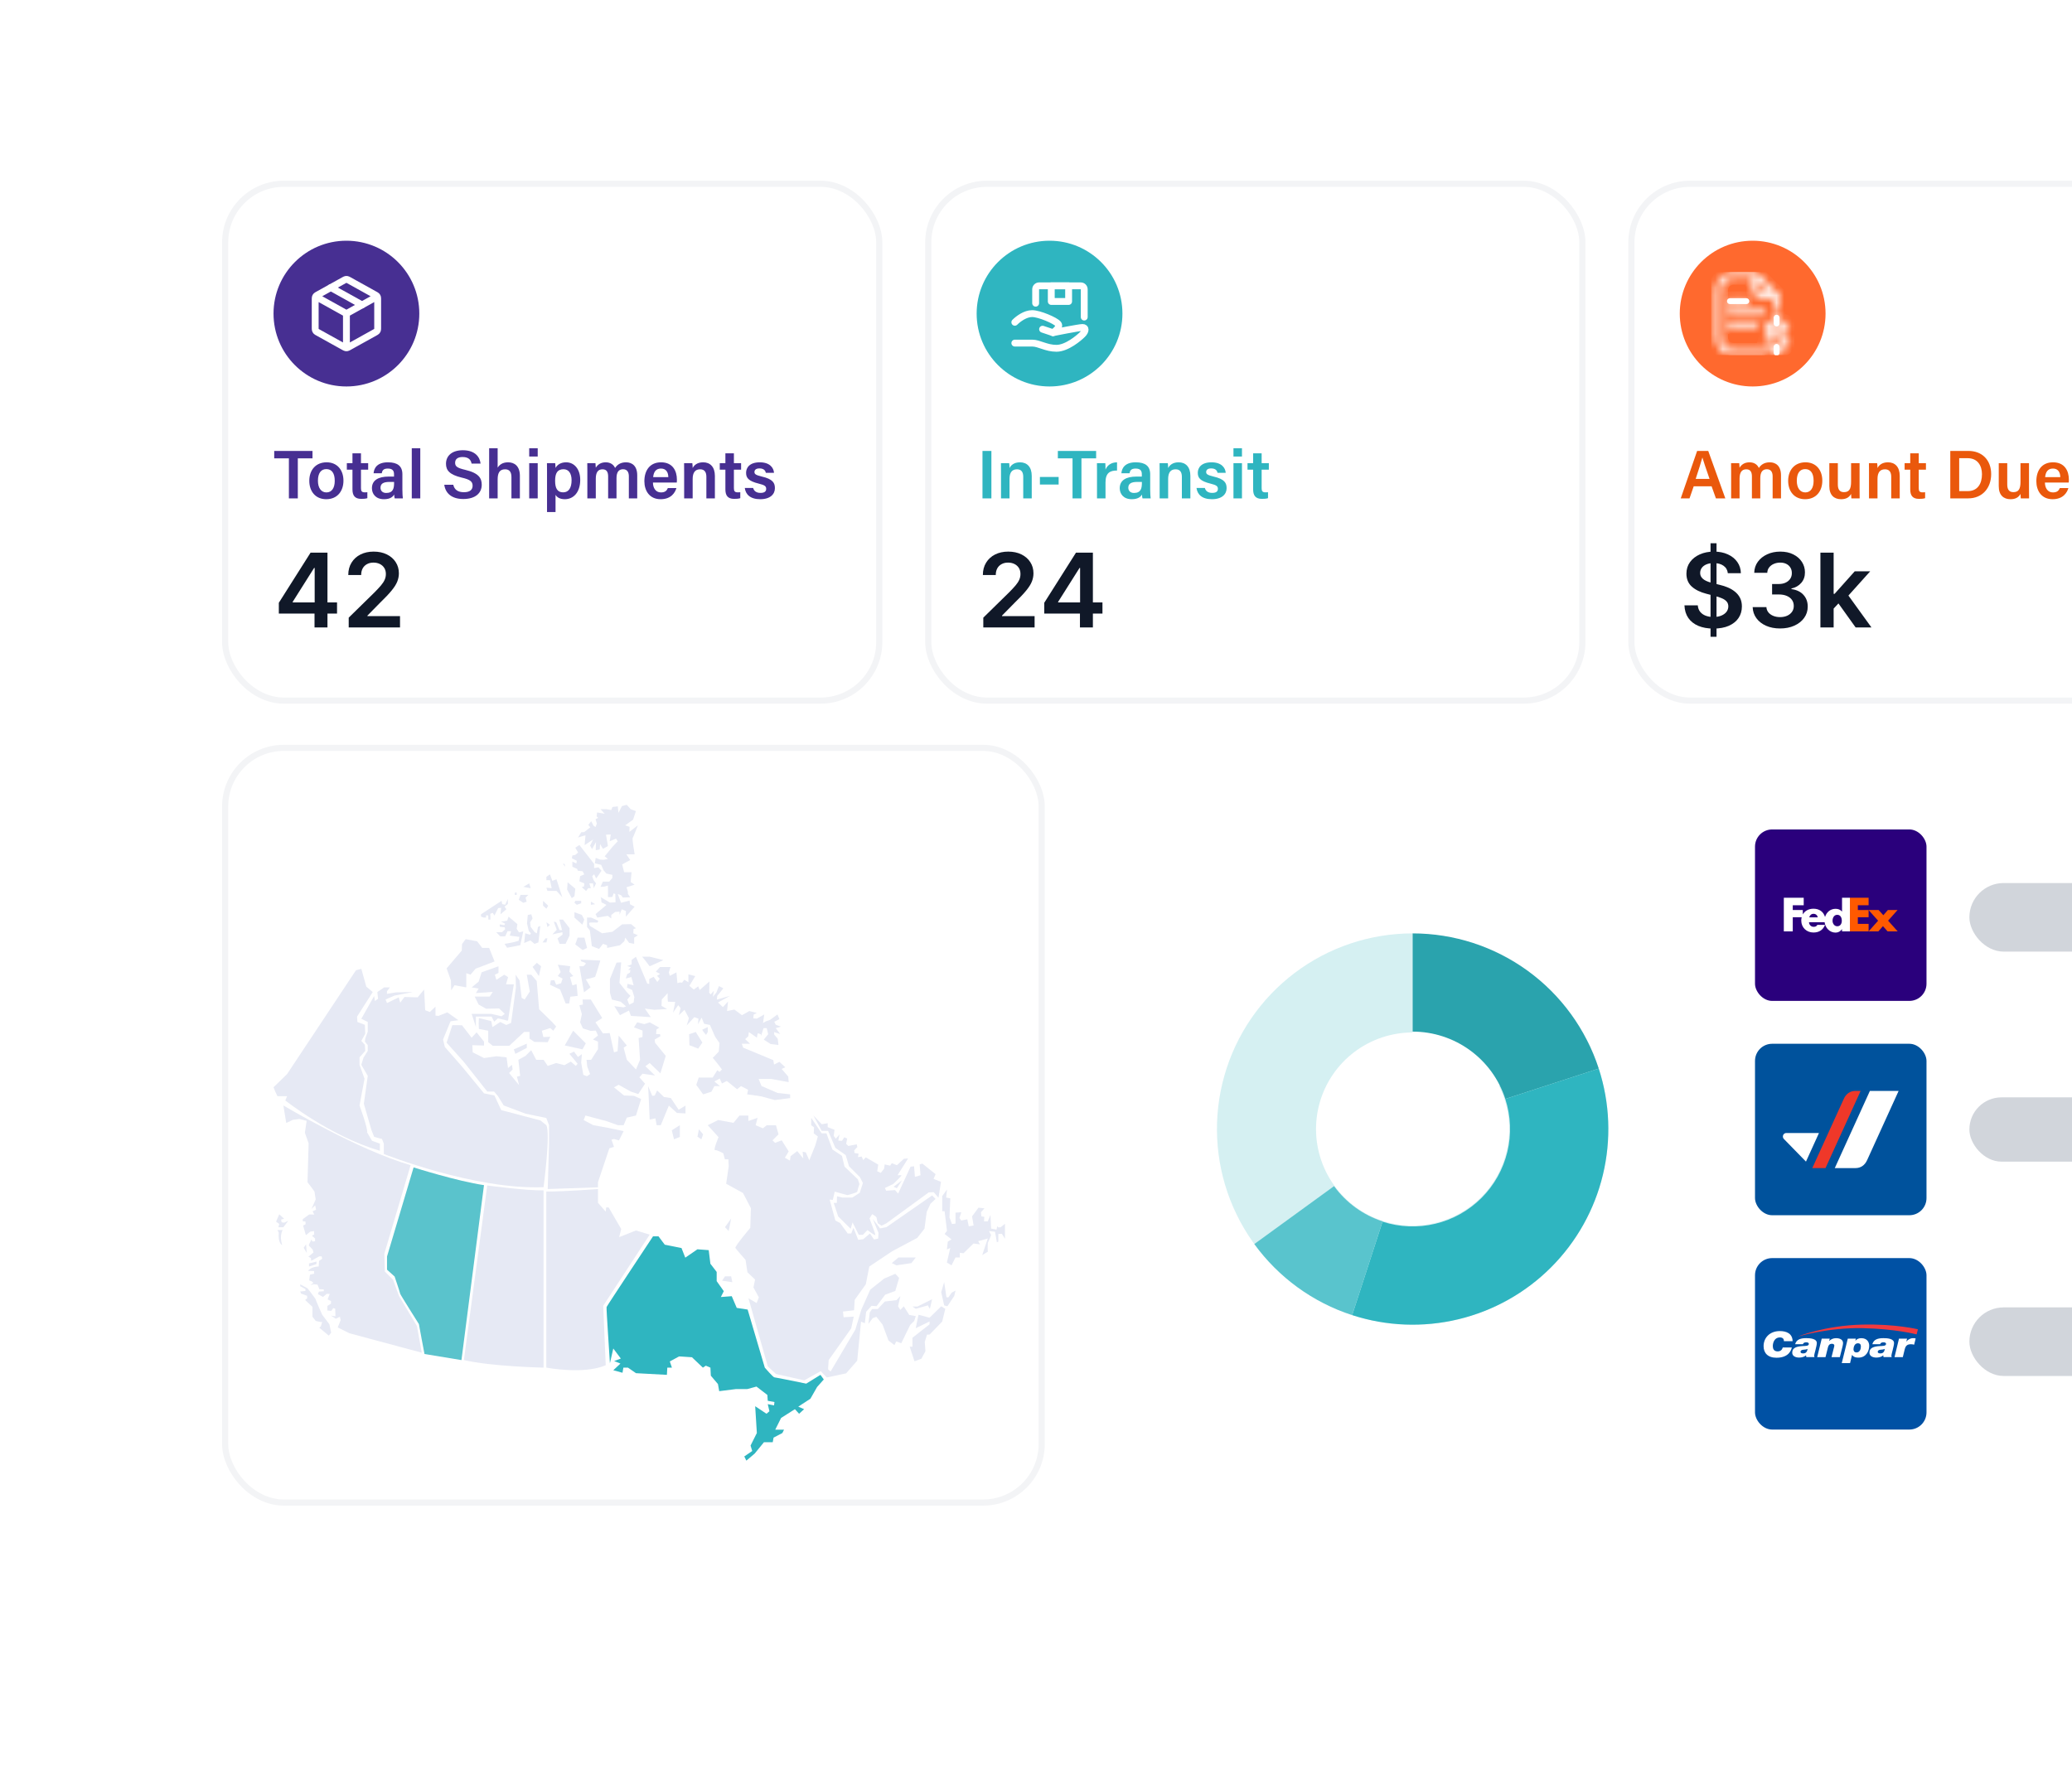 <svg width="270" height="230" viewBox="0 0 270 230" fill="none" xmlns="http://www.w3.org/2000/svg">
<g filter="url(#filter0_d_1_40373)">
<rect x="16.387" y="11" width="295.003" height="198" rx="7.988" fill="white"/>
</g>
<rect x="29.34" y="23.953" width="85.236" height="67.359" rx="7.64" fill="white"/>
<rect x="29.34" y="23.953" width="85.236" height="67.359" rx="7.64" stroke="#F3F4F6" stroke-width="0.8"/>
<circle cx="45.141" cy="40.872" r="9.498" fill="#472F92"/>
<g clip-path="url(#clip0_1_40373)">
<path d="M48.987 38.736L45.143 40.872M45.143 40.872L41.299 38.736M45.143 40.872L45.143 45.169M49.213 42.708L49.213 39.036C49.213 38.882 49.213 38.804 49.191 38.735C49.17 38.674 49.137 38.618 49.094 38.57C49.044 38.517 48.977 38.479 48.841 38.404L45.494 36.545C45.366 36.473 45.302 36.438 45.234 36.424C45.174 36.411 45.112 36.411 45.052 36.424C44.984 36.438 44.92 36.473 44.792 36.545L41.445 38.404C41.309 38.479 41.242 38.517 41.192 38.57C41.149 38.618 41.116 38.674 41.095 38.735C41.073 38.804 41.073 38.882 41.073 39.036L41.073 42.708C41.073 42.863 41.073 42.94 41.095 43.009C41.116 43.07 41.149 43.126 41.192 43.174C41.242 43.227 41.309 43.265 41.445 43.34L44.792 45.199C44.92 45.271 44.984 45.306 45.052 45.32C45.112 45.333 45.174 45.333 45.234 45.32C45.302 45.306 45.366 45.271 45.494 45.199L48.841 43.34C48.977 43.265 49.044 43.227 49.094 43.174C49.137 43.126 49.17 43.07 49.191 43.009C49.213 42.94 49.213 42.863 49.213 42.708Z" stroke="white" stroke-width="0.894" stroke-linecap="round" stroke-linejoin="round"/>
<path d="M47.178 39.741L43.108 37.48" stroke="white" stroke-width="0.894" stroke-linecap="round" stroke-linejoin="round"/>
</g>
<path d="M37.646 64.956L37.646 59.736L35.733 59.736L35.733 58.771L40.721 58.771L40.721 59.736L38.808 59.736L38.808 64.956L37.646 64.956ZM42.565 60.255C43.897 60.255 44.755 61.211 44.755 62.65C44.755 64.018 43.951 65.064 42.512 65.064C41.117 65.064 40.304 64.044 40.304 62.668C40.304 61.273 41.135 60.255 42.565 60.255ZM42.521 61.139C41.841 61.139 41.43 61.658 41.43 62.659C41.43 63.589 41.85 64.179 42.538 64.179C43.236 64.179 43.62 63.598 43.62 62.668C43.62 61.676 43.236 61.139 42.521 61.139ZM45.196 61.211L45.196 60.362L45.929 60.362L45.929 59.084L47.038 59.084L47.038 60.362L47.976 60.362L47.976 61.211L47.038 61.211L47.038 63.624C47.038 64.009 47.145 64.17 47.538 64.17C47.627 64.17 47.762 64.17 47.869 64.152L47.869 64.93C47.636 65.01 47.315 65.019 47.064 65.019C46.233 65.019 45.929 64.572 45.929 63.785L45.929 61.211L45.196 61.211ZM52.435 61.81L52.435 63.83C52.435 64.259 52.47 64.84 52.497 64.956L51.433 64.956C51.398 64.858 51.371 64.626 51.362 64.456C51.201 64.733 50.87 65.064 50.03 65.064C48.931 65.064 48.466 64.34 48.466 63.633C48.466 62.596 49.297 62.114 50.647 62.114L51.344 62.114L51.344 61.801C51.344 61.443 51.228 61.068 50.54 61.068C49.932 61.068 49.807 61.345 49.744 61.685L48.68 61.685C48.743 60.934 49.217 60.245 50.584 60.255C51.782 60.263 52.435 60.737 52.435 61.81ZM51.353 62.945L51.353 62.811L50.754 62.811C49.941 62.811 49.583 63.052 49.583 63.571C49.583 63.946 49.833 64.25 50.325 64.25C51.237 64.25 51.353 63.624 51.353 62.945ZM54.766 64.956L53.658 64.956L53.658 58.422L54.766 58.422L54.766 64.956ZM57.893 63.178L59.064 63.178C59.216 63.839 59.681 64.152 60.459 64.152C61.254 64.152 61.585 63.812 61.585 63.312C61.585 62.775 61.29 62.507 60.164 62.248C58.564 61.864 58.117 61.291 58.117 60.442C58.117 59.423 58.877 58.681 60.316 58.681C61.898 58.681 62.533 59.557 62.622 60.424L61.451 60.424C61.371 59.986 61.111 59.566 60.28 59.566C59.663 59.566 59.306 59.825 59.306 60.317C59.306 60.8 59.601 60.996 60.629 61.238C62.407 61.658 62.774 62.337 62.774 63.178C62.774 64.259 61.961 65.037 60.37 65.037C58.805 65.037 58.036 64.241 57.893 63.178ZM63.74 58.422L64.848 58.422L64.848 60.952C65.063 60.612 65.447 60.255 66.207 60.255C67.021 60.255 67.745 60.728 67.745 62.015L67.745 64.956L66.645 64.956L66.645 62.185C66.645 61.524 66.395 61.166 65.814 61.166C65.063 61.166 64.848 61.703 64.848 62.489L64.848 64.956L63.74 64.956L63.74 58.422ZM68.96 64.956L68.96 60.362L70.069 60.362L70.069 64.956L68.96 64.956ZM70.069 59.504L68.96 59.504L68.96 58.422L70.069 58.422L70.069 59.504ZM72.391 66.735L71.282 66.735L71.282 61.47C71.282 61.104 71.282 60.728 71.273 60.362L72.346 60.362C72.364 60.496 72.391 60.773 72.391 60.987C72.605 60.603 73.034 60.255 73.776 60.255C74.822 60.255 75.609 61.13 75.609 62.543C75.609 64.17 74.724 65.064 73.606 65.064C72.927 65.064 72.569 64.795 72.391 64.492L72.391 66.735ZM74.482 62.587C74.482 61.703 74.107 61.157 73.436 61.157C72.641 61.157 72.337 61.667 72.337 62.659C72.337 63.606 72.605 64.17 73.383 64.17C74.107 64.17 74.482 63.589 74.482 62.587ZM76.537 64.956L76.537 61.542C76.537 61.148 76.537 60.746 76.528 60.362L77.592 60.362C77.61 60.478 77.628 60.764 77.637 60.961C77.86 60.594 78.245 60.255 78.933 60.255C79.585 60.255 79.979 60.594 80.148 60.996C80.408 60.603 80.819 60.255 81.579 60.255C82.365 60.255 83.036 60.728 83.036 61.944L83.036 64.956L81.945 64.956L81.945 62.078C81.945 61.622 81.784 61.157 81.194 61.157C80.587 61.157 80.336 61.586 80.336 62.328L80.336 64.956L79.246 64.956L79.246 62.114C79.246 61.604 79.112 61.166 78.513 61.166C77.914 61.166 77.637 61.577 77.637 62.4L77.637 64.956L76.537 64.956ZM88.187 62.891L85.085 62.891C85.085 63.58 85.434 64.179 86.122 64.179C86.712 64.179 86.9 63.91 87.025 63.615L88.142 63.615C87.972 64.188 87.472 65.064 86.086 65.064C84.603 65.064 83.968 63.919 83.968 62.722C83.968 61.3 84.692 60.255 86.14 60.255C87.686 60.255 88.205 61.408 88.205 62.498C88.205 62.65 88.205 62.757 88.187 62.891ZM85.112 62.185L87.088 62.185C87.079 61.569 86.81 61.068 86.131 61.068C85.452 61.068 85.175 61.533 85.112 62.185ZM89.151 64.956L89.151 61.515C89.151 61.121 89.151 60.71 89.142 60.362L90.215 60.362C90.242 60.487 90.26 60.862 90.26 61.005C90.421 60.684 90.796 60.255 91.627 60.255C92.53 60.255 93.156 60.844 93.156 62.024L93.156 64.956L92.047 64.956L92.047 62.15C92.047 61.577 91.842 61.166 91.234 61.166C90.582 61.166 90.26 61.586 90.26 62.436L90.26 64.956L89.151 64.956ZM93.792 61.211L93.792 60.362L94.525 60.362L94.525 59.084L95.634 59.084L95.634 60.362L96.572 60.362L96.572 61.211L95.634 61.211L95.634 63.624C95.634 64.009 95.741 64.17 96.134 64.17C96.224 64.17 96.358 64.17 96.465 64.152L96.465 64.93C96.233 65.01 95.911 65.019 95.66 65.019C94.829 65.019 94.525 64.572 94.525 63.785L94.525 61.211L93.792 61.211ZM97.052 63.598L98.142 63.598C98.25 64.009 98.572 64.241 99.099 64.241C99.635 64.241 99.841 64.036 99.841 63.714C99.841 63.365 99.635 63.222 98.911 63.043C97.472 62.695 97.222 62.248 97.222 61.613C97.222 60.943 97.695 60.255 99.01 60.255C100.332 60.255 100.815 60.987 100.86 61.622L99.796 61.622C99.751 61.408 99.599 61.05 98.965 61.05C98.464 61.05 98.312 61.282 98.312 61.524C98.312 61.783 98.473 61.917 99.251 62.105C100.735 62.444 100.976 62.954 100.976 63.633C100.976 64.402 100.377 65.064 99.063 65.064C97.731 65.064 97.159 64.411 97.052 63.598Z" fill="#472F92"/>
<path d="M36.334 79.969L36.334 78.564L40.472 72.026L41.643 72.026L41.643 74.026L40.929 74.026L38.143 78.44L38.143 78.516L43.919 78.516L43.919 79.969L36.334 79.969ZM40.986 81.778L40.986 79.54L41.005 78.911L41.005 72.026L42.672 72.026L42.672 81.778L40.986 81.778ZM45.44 81.778L45.44 80.502L48.826 77.183C49.149 76.856 49.419 76.566 49.635 76.312C49.851 76.058 50.013 75.812 50.121 75.574C50.229 75.336 50.283 75.082 50.283 74.812C50.283 74.504 50.213 74.24 50.073 74.021C49.934 73.799 49.741 73.628 49.497 73.507C49.253 73.387 48.975 73.326 48.664 73.326C48.343 73.326 48.062 73.393 47.821 73.526C47.58 73.656 47.392 73.842 47.259 74.083C47.129 74.325 47.064 74.612 47.064 74.945L45.383 74.945C45.383 74.326 45.524 73.788 45.807 73.331C46.089 72.874 46.478 72.52 46.973 72.269C47.472 72.019 48.043 71.893 48.688 71.893C49.342 71.893 49.916 72.015 50.411 72.26C50.906 72.504 51.291 72.839 51.563 73.264C51.84 73.69 51.978 74.175 51.978 74.721C51.978 75.086 51.908 75.445 51.768 75.797C51.629 76.15 51.383 76.54 51.03 76.969C50.681 77.397 50.191 77.916 49.559 78.526L47.878 80.235L47.878 80.302L52.125 80.302L52.125 81.778L45.44 81.778Z" fill="#101828"/>
<rect x="120.962" y="23.953" width="85.236" height="67.359" rx="7.64" fill="white"/>
<rect x="120.962" y="23.953" width="85.236" height="67.359" rx="7.64" stroke="#F3F4F6" stroke-width="0.8"/>
<circle cx="136.764" cy="40.872" r="9.498" fill="#2FB5C0"/>
<path d="M135.859 42.907L137.216 43.36C137.216 43.36 140.608 42.681 141.06 42.681C141.513 42.681 141.513 43.134 141.06 43.586C140.608 44.038 139.025 45.395 137.668 45.395C136.312 45.395 135.407 44.717 134.503 44.717C133.598 44.717 132.241 44.717 132.241 44.717" stroke="white" stroke-width="0.894" stroke-linecap="round" stroke-linejoin="round"/>
<path d="M132.241 42.003C132.694 41.551 133.598 40.873 134.503 40.873C135.407 40.873 137.555 41.777 137.895 42.229C138.234 42.682 137.216 43.36 137.216 43.36" stroke="white" stroke-width="0.894" stroke-linecap="round" stroke-linejoin="round"/>
<path d="M134.955 39.516L134.955 37.707C134.955 37.457 135.157 37.254 135.407 37.254L140.834 37.254C141.084 37.254 141.286 37.457 141.286 37.707L141.286 41.325" stroke="white" stroke-width="0.894" stroke-linecap="round" stroke-linejoin="round"/>
<path d="M139.251 37.254L136.99 37.254L136.99 39.29L139.251 39.29L139.251 37.254Z" stroke="white" stroke-width="0.894" stroke-linecap="round" stroke-linejoin="round"/>
<path d="M128.026 58.771L129.188 58.771L129.188 64.956L128.026 64.956L128.026 58.771ZM130.441 64.956L130.441 61.515C130.441 61.121 130.441 60.71 130.432 60.362L131.505 60.362C131.531 60.487 131.549 60.862 131.549 61.005C131.71 60.684 132.086 60.255 132.917 60.255C133.82 60.255 134.445 60.844 134.445 62.024L134.445 64.956L133.337 64.956L133.337 62.15C133.337 61.577 133.131 61.166 132.524 61.166C131.871 61.166 131.549 61.586 131.549 62.436L131.549 64.956L130.441 64.956ZM135.51 62.167L137.95 62.167L137.95 63.151L135.51 63.151L135.51 62.167ZM139.761 64.956L139.761 59.736L137.848 59.736L137.848 58.771L142.836 58.771L142.836 59.736L140.923 59.736L140.923 64.956L139.761 64.956ZM142.95 64.956L142.95 61.604C142.95 61.086 142.95 60.701 142.941 60.362L144.031 60.362C144.049 60.469 144.058 60.898 144.058 61.211C144.273 60.657 144.782 60.263 145.56 60.255L145.56 61.327C144.63 61.318 144.058 61.649 144.058 62.874L144.058 64.956L142.95 64.956ZM149.88 61.81L149.88 63.83C149.88 64.259 149.916 64.84 149.942 64.956L148.879 64.956C148.843 64.858 148.816 64.626 148.807 64.456C148.646 64.733 148.316 65.064 147.475 65.064C146.376 65.064 145.911 64.34 145.911 63.633C145.911 62.596 146.742 62.114 148.092 62.114L148.789 62.114L148.789 61.801C148.789 61.443 148.673 61.068 147.985 61.068C147.377 61.068 147.252 61.345 147.189 61.685L146.126 61.685C146.188 60.934 146.662 60.245 148.03 60.255C149.227 60.263 149.88 60.737 149.88 61.81ZM148.798 62.945L148.798 62.811L148.199 62.811C147.386 62.811 147.028 63.052 147.028 63.571C147.028 63.946 147.279 64.25 147.77 64.25C148.682 64.25 148.798 63.624 148.798 62.945ZM151.112 64.956L151.112 61.515C151.112 61.121 151.112 60.71 151.103 60.362L152.176 60.362C152.202 60.487 152.22 60.862 152.22 61.005C152.381 60.684 152.757 60.255 153.588 60.255C154.491 60.255 155.116 60.844 155.116 62.024L155.116 64.956L154.008 64.956L154.008 62.15C154.008 61.577 153.802 61.166 153.195 61.166C152.542 61.166 152.22 61.586 152.22 62.436L152.22 64.956L151.112 64.956ZM155.914 63.598L157.004 63.598C157.111 64.009 157.433 64.241 157.961 64.241C158.497 64.241 158.702 64.036 158.702 63.714C158.702 63.365 158.497 63.222 157.773 63.043C156.334 62.695 156.083 62.248 156.083 61.613C156.083 60.943 156.557 60.255 157.871 60.255C159.194 60.255 159.677 60.987 159.722 61.622L158.658 61.622C158.613 61.408 158.461 61.05 157.826 61.05C157.326 61.05 157.174 61.282 157.174 61.524C157.174 61.783 157.335 61.917 158.113 62.105C159.596 62.444 159.838 62.954 159.838 63.633C159.838 64.402 159.239 65.064 157.925 65.064C156.593 65.064 156.021 64.411 155.914 63.598ZM160.731 64.956L160.731 60.362L161.84 60.362L161.84 64.956L160.731 64.956ZM161.84 59.504L160.731 59.504L160.731 58.422L161.84 58.422L161.84 59.504ZM162.562 61.211L162.562 60.362L163.295 60.362L163.295 59.084L164.403 59.084L164.403 60.362L165.342 60.362L165.342 61.211L164.403 61.211L164.403 63.624C164.403 64.009 164.51 64.17 164.904 64.17C164.993 64.17 165.127 64.17 165.234 64.152L165.234 64.93C165.002 65.01 164.68 65.019 164.43 65.019C163.599 65.019 163.295 64.572 163.295 63.785L163.295 61.211L162.562 61.211Z" fill="#2FB5C0"/>
<path d="M128.133 81.778L128.133 80.502L131.518 77.183C131.842 76.856 132.112 76.566 132.328 76.312C132.544 76.058 132.706 75.812 132.813 75.574C132.921 75.336 132.975 75.082 132.975 74.812C132.975 74.504 132.906 74.24 132.766 74.021C132.626 73.799 132.434 73.628 132.19 73.507C131.945 73.387 131.668 73.326 131.356 73.326C131.036 73.326 130.755 73.393 130.514 73.526C130.272 73.656 130.085 73.842 129.952 74.083C129.822 74.325 129.757 74.612 129.757 74.945L128.076 74.945C128.076 74.326 128.217 73.788 128.5 73.331C128.782 72.874 129.171 72.52 129.666 72.269C130.165 72.019 130.736 71.893 131.38 71.893C132.034 71.893 132.609 72.015 133.104 72.26C133.599 72.504 133.983 72.839 134.256 73.264C134.532 73.69 134.67 74.175 134.67 74.721C134.67 75.086 134.601 75.445 134.461 75.797C134.321 76.15 134.075 76.54 133.723 76.969C133.374 77.397 132.883 77.916 132.252 78.526L130.571 80.235L130.571 80.302L134.818 80.302L134.818 81.778L128.133 81.778ZM136.075 79.969L136.075 78.564L140.213 72.026L141.384 72.026L141.384 74.026L140.67 74.026L137.884 78.44L137.884 78.516L143.66 78.516L143.66 79.969L136.075 79.969ZM140.727 81.778L140.727 79.54L140.746 78.911L140.746 72.026L142.413 72.026L142.413 81.778L140.727 81.778Z" fill="#101828"/>
<rect x="212.585" y="23.953" width="85.236" height="67.359" rx="7.64" fill="white"/>
<rect x="212.585" y="23.953" width="85.236" height="67.359" rx="7.64" stroke="#F3F4F6" stroke-width="0.8"/>
<circle cx="228.387" cy="40.872" r="9.498" fill="#FF692E"/>
<g clip-path="url(#clip1_1_40373)">
<mask id="path-19-inside-1_1_40373" fill="white">
<path fill-rule="evenodd" clip-rule="evenodd" d="M231.127 45.209L231.127 45.97C231.127 46.179 231.298 46.35 231.508 46.35C231.717 46.35 231.888 46.179 231.888 45.97L231.888 45.209C231.888 44.999 231.717 44.828 231.508 44.828C231.298 44.828 231.127 44.999 231.127 45.209ZM231.127 41.405L231.127 42.166C231.127 42.376 231.298 42.546 231.508 42.546C231.717 42.546 231.888 42.376 231.888 42.166L231.888 41.405C231.888 41.195 231.717 41.024 231.508 41.024C231.298 41.024 231.127 41.195 231.127 41.405ZM225.421 39.63L227.569 39.63C227.779 39.63 227.95 39.459 227.95 39.249C227.95 39.039 227.779 38.869 227.569 38.869L225.421 38.869C225.211 38.869 225.041 39.039 225.041 39.249C225.041 39.459 225.211 39.63 225.421 39.63Z"/>
</mask>
<path fill-rule="evenodd" clip-rule="evenodd" d="M231.127 45.209L231.127 45.97C231.127 46.179 231.298 46.35 231.508 46.35C231.717 46.35 231.888 46.179 231.888 45.97L231.888 45.209C231.888 44.999 231.717 44.828 231.508 44.828C231.298 44.828 231.127 44.999 231.127 45.209ZM231.127 41.405L231.127 42.166C231.127 42.376 231.298 42.546 231.508 42.546C231.717 42.546 231.888 42.376 231.888 42.166L231.888 41.405C231.888 41.195 231.717 41.024 231.508 41.024C231.298 41.024 231.127 41.195 231.127 41.405ZM225.421 39.63L227.569 39.63C227.779 39.63 227.95 39.459 227.95 39.249C227.95 39.039 227.779 38.869 227.569 38.869L225.421 38.869C225.211 38.869 225.041 39.039 225.041 39.249C225.041 39.459 225.211 39.63 225.421 39.63Z" fill="white"/>
<path d="M230.233 45.209L230.233 45.97L232.021 45.97L232.021 45.209L230.233 45.209ZM230.233 45.97C230.233 46.673 230.804 47.244 231.508 47.244L231.508 45.456C231.791 45.456 232.021 45.686 232.021 45.97L230.233 45.97ZM231.508 47.244C232.211 47.244 232.782 46.673 232.782 45.97L230.994 45.97C230.994 45.686 231.224 45.456 231.508 45.456L231.508 47.244ZM232.782 45.97L232.782 45.209L230.994 45.209L230.994 45.97L232.782 45.97ZM232.782 45.209C232.782 44.505 232.211 43.934 231.508 43.934L231.508 45.722C231.224 45.722 230.994 45.492 230.994 45.209L232.782 45.209ZM231.508 43.934C230.804 43.934 230.233 44.505 230.233 45.209L232.021 45.209C232.021 45.493 231.791 45.722 231.508 45.722L231.508 43.934ZM230.233 41.405L230.233 42.166L232.021 42.166L232.021 41.405L230.233 41.405ZM230.233 42.166C230.233 42.869 230.804 43.44 231.508 43.44L231.508 41.652C231.791 41.652 232.021 41.882 232.021 42.166L230.233 42.166ZM231.508 43.44C232.211 43.44 232.782 42.869 232.782 42.166L230.994 42.166C230.994 41.882 231.224 41.652 231.508 41.652L231.508 43.44ZM232.782 42.166L232.782 41.405L230.994 41.405L230.994 42.166L232.782 42.166ZM232.782 41.405C232.782 40.701 232.211 40.13 231.508 40.13L231.508 41.918C231.224 41.918 230.994 41.688 230.994 41.405L232.782 41.405ZM231.508 40.13C230.804 40.13 230.233 40.701 230.233 41.405L232.021 41.405C232.021 41.688 231.791 41.918 231.508 41.918L231.508 40.13ZM225.421 40.523L227.569 40.523L227.569 38.736L225.421 38.736L225.421 40.523ZM227.569 40.523C228.273 40.523 228.844 39.953 228.844 39.249L227.056 39.249C227.056 38.965 227.286 38.736 227.569 38.736L227.569 40.523ZM228.844 39.249C228.844 38.545 228.273 37.975 227.569 37.975L227.569 39.763C227.285 39.763 227.056 39.533 227.056 39.249L228.844 39.249ZM227.569 37.975L225.421 37.975L225.421 39.763L227.569 39.763L227.569 37.975ZM225.421 37.975C224.717 37.975 224.147 38.545 224.147 39.249L225.935 39.249C225.935 39.533 225.705 39.763 225.421 39.763L225.421 37.975ZM224.147 39.249C224.147 39.953 224.717 40.523 225.421 40.523L225.421 38.736C225.705 38.736 225.935 38.965 225.935 39.249L224.147 39.249Z" fill="white" mask="url(#path-19-inside-1_1_40373)"/>
<mask id="path-21-inside-2_1_40373" fill="white">
<path fill-rule="evenodd" clip-rule="evenodd" d="M228.715 35.445L225.928 35.445C225.289 35.445 224.677 35.699 224.225 36.151C223.773 36.602 223.519 37.215 223.519 37.854L223.519 43.941C223.519 44.58 223.773 45.192 224.225 45.644C224.676 46.096 225.289 46.35 225.928 46.35L229.732 46.35C229.942 46.35 230.113 46.179 230.113 45.969C230.113 45.76 229.942 45.589 229.732 45.589L225.928 45.589C225.491 45.589 225.072 45.415 224.763 45.106C224.453 44.797 224.28 44.378 224.28 43.941L224.28 37.854C224.28 37.417 224.453 36.998 224.763 36.689C225.072 36.38 225.491 36.206 225.928 36.206L228.338 36.206L228.338 37.601C228.338 38.371 228.962 38.995 229.732 38.995L231.127 38.995L231.127 40.263C231.127 40.473 231.298 40.644 231.507 40.644C231.717 40.644 231.888 40.473 231.888 40.263L231.888 38.617C231.888 38.612 231.888 38.606 231.888 38.601L231.888 38.599L231.887 38.598C231.884 38.51 231.85 38.43 231.796 38.367C231.795 38.365 231.793 38.363 231.791 38.362C231.791 38.361 231.79 38.36 231.789 38.359L231.788 38.358L231.786 38.356C231.786 38.355 231.785 38.355 231.784 38.354L231.783 38.352L231.782 38.351C231.781 38.35 231.78 38.349 231.779 38.349L231.778 38.347L231.776 38.346L228.987 35.556L228.985 35.555L228.985 35.554L228.984 35.553C228.983 35.553 228.982 35.552 228.982 35.551L228.98 35.55L228.979 35.549C228.978 35.548 228.977 35.547 228.977 35.547L228.975 35.545L228.974 35.544C228.973 35.543 228.972 35.542 228.971 35.542C228.97 35.54 228.968 35.538 228.966 35.537C228.903 35.483 228.823 35.449 228.734 35.445L228.734 35.445L228.732 35.445C228.727 35.445 228.721 35.445 228.715 35.445L228.715 35.445ZM230.15 43.687C230.164 43.703 230.178 43.718 230.193 43.733C230.407 43.947 230.698 44.067 231 44.067L232.015 44.067C232.116 44.067 232.212 44.108 232.284 44.179C232.355 44.25 232.395 44.347 232.395 44.448C232.395 44.549 232.355 44.645 232.284 44.717C232.212 44.788 232.116 44.828 232.015 44.828L230.747 44.828C230.677 44.828 230.62 44.772 230.62 44.702L230.619 44.678C230.614 44.555 230.561 44.474 230.497 44.421C230.429 44.359 230.339 44.321 230.24 44.321C230.24 44.321 229.859 44.343 229.859 44.702C229.859 45.192 230.257 45.589 230.747 45.589L232.015 45.589C232.317 45.589 232.608 45.469 232.822 45.255C233.036 45.041 233.156 44.751 233.156 44.448C233.156 44.166 233.052 43.896 232.865 43.687C232.851 43.671 232.837 43.656 232.822 43.641C232.608 43.427 232.317 43.307 232.015 43.307L231 43.307C230.899 43.307 230.803 43.267 230.731 43.195C230.66 43.124 230.62 43.027 230.62 42.926C230.62 42.825 230.66 42.729 230.731 42.657C230.803 42.586 230.899 42.546 231 42.546L232.268 42.546C232.338 42.546 232.395 42.603 232.395 42.673L232.396 42.696C232.402 42.819 232.454 42.9 232.518 42.953C232.586 43.015 232.676 43.053 232.776 43.053C232.776 43.053 233.156 43.031 233.156 42.673C233.156 42.182 232.759 41.785 232.268 41.785L231 41.785C230.698 41.785 230.407 41.905 230.193 42.119C229.979 42.333 229.859 42.623 229.859 42.926C229.859 43.208 229.963 43.478 230.15 43.687ZM225.421 42.673L228.72 42.673C228.929 42.671 229.098 42.501 229.098 42.292C229.098 42.082 228.928 41.912 228.718 41.912L225.421 41.912C225.211 41.912 225.041 42.082 225.041 42.292C225.041 42.502 225.211 42.673 225.421 42.673L225.421 42.673ZM225.421 41.151L229.735 41.151C229.944 41.15 230.113 40.98 230.113 40.77C230.113 40.561 229.942 40.39 229.732 40.39L225.421 40.39C225.211 40.39 225.041 40.561 225.041 40.77C225.041 40.98 225.211 41.151 225.421 41.151ZM229.098 36.744L229.098 37.602C229.099 37.951 229.383 38.234 229.732 38.234L230.589 38.234L229.098 36.744Z"/>
</mask>
<path fill-rule="evenodd" clip-rule="evenodd" d="M228.715 35.445L225.928 35.445C225.289 35.445 224.677 35.699 224.225 36.151C223.773 36.602 223.519 37.215 223.519 37.854L223.519 43.941C223.519 44.58 223.773 45.192 224.225 45.644C224.676 46.096 225.289 46.35 225.928 46.35L229.732 46.35C229.942 46.35 230.113 46.179 230.113 45.969C230.113 45.76 229.942 45.589 229.732 45.589L225.928 45.589C225.491 45.589 225.072 45.415 224.763 45.106C224.453 44.797 224.28 44.378 224.28 43.941L224.28 37.854C224.28 37.417 224.453 36.998 224.763 36.689C225.072 36.38 225.491 36.206 225.928 36.206L228.338 36.206L228.338 37.601C228.338 38.371 228.962 38.995 229.732 38.995L231.127 38.995L231.127 40.263C231.127 40.473 231.298 40.644 231.507 40.644C231.717 40.644 231.888 40.473 231.888 40.263L231.888 38.617C231.888 38.612 231.888 38.606 231.888 38.601L231.888 38.599L231.887 38.598C231.884 38.51 231.85 38.43 231.796 38.367C231.795 38.365 231.793 38.363 231.791 38.362C231.791 38.361 231.79 38.36 231.789 38.359L231.788 38.358L231.786 38.356C231.786 38.355 231.785 38.355 231.784 38.354L231.783 38.352L231.782 38.351C231.781 38.35 231.78 38.349 231.779 38.349L231.778 38.347L231.776 38.346L228.987 35.556L228.985 35.555L228.985 35.554L228.984 35.553C228.983 35.553 228.982 35.552 228.982 35.551L228.98 35.55L228.979 35.549C228.978 35.548 228.977 35.547 228.977 35.547L228.975 35.545L228.974 35.544C228.973 35.543 228.972 35.542 228.971 35.542C228.97 35.54 228.968 35.538 228.966 35.537C228.903 35.483 228.823 35.449 228.734 35.445L228.734 35.445L228.732 35.445C228.727 35.445 228.721 35.445 228.715 35.445L228.715 35.445ZM230.15 43.687C230.164 43.703 230.178 43.718 230.193 43.733C230.407 43.947 230.698 44.067 231 44.067L232.015 44.067C232.116 44.067 232.212 44.108 232.284 44.179C232.355 44.25 232.395 44.347 232.395 44.448C232.395 44.549 232.355 44.645 232.284 44.717C232.212 44.788 232.116 44.828 232.015 44.828L230.747 44.828C230.677 44.828 230.62 44.772 230.62 44.702L230.619 44.678C230.614 44.555 230.561 44.474 230.497 44.421C230.429 44.359 230.339 44.321 230.24 44.321C230.24 44.321 229.859 44.343 229.859 44.702C229.859 45.192 230.257 45.589 230.747 45.589L232.015 45.589C232.317 45.589 232.608 45.469 232.822 45.255C233.036 45.041 233.156 44.751 233.156 44.448C233.156 44.166 233.052 43.896 232.865 43.687C232.851 43.671 232.837 43.656 232.822 43.641C232.608 43.427 232.317 43.307 232.015 43.307L231 43.307C230.899 43.307 230.803 43.267 230.731 43.195C230.66 43.124 230.62 43.027 230.62 42.926C230.62 42.825 230.66 42.729 230.731 42.657C230.803 42.586 230.899 42.546 231 42.546L232.268 42.546C232.338 42.546 232.395 42.603 232.395 42.673L232.396 42.696C232.402 42.819 232.454 42.9 232.518 42.953C232.586 43.015 232.676 43.053 232.776 43.053C232.776 43.053 233.156 43.031 233.156 42.673C233.156 42.182 232.759 41.785 232.268 41.785L231 41.785C230.698 41.785 230.407 41.905 230.193 42.119C229.979 42.333 229.859 42.623 229.859 42.926C229.859 43.208 229.963 43.478 230.15 43.687ZM225.421 42.673L228.72 42.673C228.929 42.671 229.098 42.501 229.098 42.292C229.098 42.082 228.928 41.912 228.718 41.912L225.421 41.912C225.211 41.912 225.041 42.082 225.041 42.292C225.041 42.502 225.211 42.673 225.421 42.673L225.421 42.673ZM225.421 41.151L229.735 41.151C229.944 41.15 230.113 40.98 230.113 40.77C230.113 40.561 229.942 40.39 229.732 40.39L225.421 40.39C225.211 40.39 225.041 40.561 225.041 40.77C225.041 40.98 225.211 41.151 225.421 41.151ZM229.098 36.744L229.098 37.602C229.099 37.951 229.383 38.234 229.732 38.234L230.589 38.234L229.098 36.744Z" fill="white" stroke="white" stroke-width="1.788" mask="url(#path-21-inside-2_1_40373)"/>
</g>
<path d="M223.037 63.383L220.704 63.383L220.159 64.956L219.015 64.956L221.151 58.771L222.599 58.771L224.825 64.956L223.6 64.956L223.037 63.383ZM220.963 62.418L222.769 62.418C222.286 61.005 221.991 60.165 221.839 59.638L221.83 59.638C221.678 60.219 221.356 61.211 220.963 62.418ZM225.582 64.956L225.582 61.542C225.582 61.148 225.582 60.746 225.573 60.362L226.636 60.362C226.654 60.478 226.672 60.764 226.681 60.961C226.904 60.594 227.289 60.255 227.977 60.255C228.63 60.255 229.023 60.594 229.193 60.996C229.452 60.603 229.863 60.255 230.623 60.255C231.41 60.255 232.08 60.728 232.08 61.944L232.08 64.956L230.99 64.956L230.99 62.078C230.99 61.622 230.829 61.157 230.239 61.157C229.631 61.157 229.381 61.586 229.381 62.328L229.381 64.956L228.29 64.956L228.29 62.114C228.29 61.604 228.156 61.166 227.557 61.166C226.958 61.166 226.681 61.577 226.681 62.4L226.681 64.956L225.582 64.956ZM235.274 60.255C236.606 60.255 237.464 61.211 237.464 62.65C237.464 64.018 236.659 65.064 235.22 65.064C233.826 65.064 233.012 64.044 233.012 62.668C233.012 61.273 233.844 60.255 235.274 60.255ZM235.229 61.139C234.55 61.139 234.139 61.658 234.139 62.659C234.139 63.589 234.559 64.179 235.247 64.179C235.944 64.179 236.329 63.598 236.329 62.668C236.329 61.676 235.944 61.139 235.229 61.139ZM242.32 60.362L242.32 63.615C242.32 64.062 242.32 64.59 242.329 64.956L241.248 64.956C241.23 64.831 241.221 64.572 241.212 64.375C240.953 64.849 240.533 65.064 239.907 65.064C239.022 65.064 238.378 64.554 238.378 63.365L238.378 60.362L239.487 60.362L239.487 63.142C239.487 63.678 239.648 64.143 240.273 64.143C240.944 64.143 241.212 63.776 241.212 62.793L241.212 60.362L242.32 60.362ZM243.547 64.956L243.547 61.515C243.547 61.121 243.547 60.71 243.538 60.362L244.61 60.362C244.637 60.487 244.655 60.862 244.655 61.005C244.816 60.684 245.191 60.255 246.023 60.255C246.926 60.255 247.551 60.844 247.551 62.024L247.551 64.956L246.443 64.956L246.443 62.15C246.443 61.577 246.237 61.166 245.629 61.166C244.977 61.166 244.655 61.586 244.655 62.436L244.655 64.956L243.547 64.956ZM248.188 61.211L248.188 60.362L248.921 60.362L248.921 59.084L250.029 59.084L250.029 60.362L250.968 60.362L250.968 61.211L250.029 61.211L250.029 63.624C250.029 64.009 250.136 64.17 250.53 64.17C250.619 64.17 250.753 64.17 250.86 64.152L250.86 64.93C250.628 65.01 250.306 65.019 250.056 65.019C249.225 65.019 248.921 64.572 248.921 63.785L248.921 61.211L248.188 61.211ZM254.139 64.956L254.139 58.771L256.507 58.771C258.286 58.771 259.466 59.959 259.466 61.792C259.466 63.606 258.322 64.956 256.463 64.956L254.139 64.956ZM255.301 59.718L255.301 64.009L256.409 64.009C257.687 64.009 258.268 63.07 258.268 61.801C258.268 60.719 257.723 59.718 256.409 59.718L255.301 59.718ZM264.397 60.362L264.397 63.615C264.397 64.062 264.397 64.59 264.406 64.956L263.324 64.956C263.306 64.831 263.297 64.572 263.288 64.375C263.029 64.849 262.609 65.064 261.983 65.064C261.098 65.064 260.455 64.554 260.455 63.365L260.455 60.362L261.563 60.362L261.563 63.142C261.563 63.678 261.724 64.143 262.35 64.143C263.02 64.143 263.288 63.776 263.288 62.793L263.288 60.362L264.397 60.362ZM269.573 62.891L266.472 62.891C266.472 63.58 266.82 64.179 267.509 64.179C268.099 64.179 268.286 63.91 268.411 63.615L269.529 63.615C269.359 64.188 268.858 65.064 267.473 65.064C265.989 65.064 265.354 63.919 265.354 62.722C265.354 61.3 266.078 60.255 267.526 60.255C269.073 60.255 269.591 61.408 269.591 62.498C269.591 62.65 269.591 62.757 269.573 62.891ZM266.499 62.185L268.474 62.185C268.465 61.569 268.197 61.068 267.518 61.068C266.838 61.068 266.561 61.533 266.499 62.185Z" fill="#EA580C"/>
<path d="M222.899 82.997L222.899 70.808L223.679 70.808L223.679 82.997L222.899 82.997ZM225.151 74.707C225.106 74.291 224.919 73.968 224.589 73.736C224.262 73.504 223.837 73.388 223.313 73.388C222.945 73.388 222.629 73.444 222.365 73.555C222.102 73.666 221.9 73.817 221.761 74.007C221.621 74.198 221.549 74.415 221.546 74.659C221.546 74.863 221.592 75.039 221.684 75.188C221.78 75.337 221.908 75.464 222.07 75.569C222.232 75.671 222.411 75.756 222.608 75.826C222.805 75.896 223.003 75.955 223.203 76.002L224.117 76.231C224.486 76.317 224.84 76.432 225.179 76.578C225.522 76.724 225.828 76.909 226.098 77.131C226.371 77.353 226.587 77.621 226.746 77.935C226.904 78.25 226.984 78.618 226.984 79.04C226.984 79.611 226.838 80.115 226.546 80.549C226.254 80.981 225.832 81.319 225.279 81.564C224.73 81.805 224.065 81.925 223.284 81.925C222.526 81.925 221.867 81.808 221.308 81.573C220.753 81.338 220.318 80.995 220.004 80.545C219.692 80.094 219.524 79.545 219.499 78.897L221.237 78.897C221.262 79.237 221.367 79.519 221.551 79.745C221.735 79.97 221.975 80.138 222.27 80.249C222.568 80.361 222.902 80.416 223.27 80.416C223.654 80.416 223.99 80.359 224.279 80.245C224.571 80.127 224.8 79.965 224.965 79.759C225.13 79.549 225.214 79.305 225.217 79.026C225.214 78.772 225.14 78.562 224.994 78.397C224.848 78.229 224.643 78.089 224.379 77.978C224.119 77.864 223.814 77.762 223.465 77.674L222.356 77.388C221.553 77.181 220.918 76.869 220.451 76.45C219.988 76.028 219.756 75.467 219.756 74.769C219.756 74.194 219.912 73.691 220.223 73.26C220.537 72.828 220.964 72.493 221.503 72.255C222.043 72.014 222.654 71.893 223.337 71.893C224.029 71.893 224.635 72.014 225.155 72.255C225.679 72.493 226.09 72.825 226.389 73.25C226.687 73.672 226.841 74.158 226.851 74.707L225.151 74.707ZM231.963 81.911C231.277 81.911 230.668 81.794 230.135 81.559C229.605 81.324 229.186 80.997 228.878 80.578C228.57 80.159 228.406 79.675 228.387 79.126L230.178 79.126C230.193 79.389 230.281 79.619 230.439 79.816C230.598 80.01 230.809 80.16 231.073 80.269C231.336 80.376 231.631 80.43 231.958 80.43C232.308 80.43 232.617 80.37 232.887 80.249C233.157 80.126 233.368 79.954 233.52 79.735C233.672 79.516 233.747 79.264 233.744 78.978C233.747 78.683 233.671 78.423 233.515 78.197C233.36 77.972 233.134 77.796 232.839 77.669C232.547 77.542 232.195 77.478 231.782 77.478L230.92 77.478L230.92 76.117L231.782 76.117C232.122 76.117 232.419 76.058 232.673 75.94C232.93 75.823 233.131 75.658 233.277 75.445C233.423 75.229 233.495 74.98 233.492 74.698C233.495 74.421 233.433 74.182 233.306 73.979C233.182 73.772 233.006 73.612 232.777 73.498C232.552 73.383 232.287 73.326 231.982 73.326C231.684 73.326 231.408 73.38 231.154 73.488C230.9 73.596 230.695 73.75 230.539 73.95C230.384 74.147 230.301 74.382 230.292 74.655L228.592 74.655C228.605 74.109 228.762 73.629 229.063 73.217C229.368 72.801 229.774 72.477 230.282 72.245C230.79 72.01 231.36 71.893 231.992 71.893C232.642 71.893 233.207 72.015 233.687 72.26C234.169 72.501 234.542 72.826 234.806 73.236C235.069 73.645 235.201 74.098 235.201 74.593C235.204 75.142 235.042 75.602 234.715 75.974C234.391 76.345 233.966 76.588 233.439 76.702L233.439 76.778C234.125 76.874 234.65 77.127 235.015 77.54C235.383 77.95 235.566 78.459 235.563 79.069C235.563 79.615 235.407 80.103 235.096 80.535C234.788 80.964 234.363 81.3 233.82 81.544C233.28 81.789 232.661 81.911 231.963 81.911ZM238.787 79.483L238.783 77.402L239.059 77.402L241.687 74.464L243.701 74.464L240.468 78.064L240.111 78.064L238.787 79.483ZM237.216 81.778L237.216 72.026L238.94 72.026L238.94 81.778L237.216 81.778ZM241.806 81.778L239.425 78.45L240.587 77.235L243.868 81.778L241.806 81.778Z" fill="#101828"/>
<rect x="29.34" y="97.472" width="106.403" height="98.363" rx="7.64" fill="white"/>
<rect x="29.34" y="97.472" width="106.403" height="98.363" rx="7.64" stroke="#F3F4F6" stroke-width="0.8"/>
<path d="M58.942 133.618L58.198 135.896L60.448 138.407L63.498 142.268L64.383 142.268L64.894 142.872L65.638 144.077L68.474 145.15L71.187 145.708L71.544 146.648L71.544 149.055L71.374 154.971L77.923 154.75L77.923 154.077L79.405 149.659L80.01 149.475L79.683 148.543L80.01 148.45L80.658 148.637L81.263 147.429L79.312 147.011L77.311 146.649L76.056 145.986L76.289 145.391L79.039 146.126L80.521 146.649L81.263 146.649L81.683 145.662L82.871 145.391L83.544 143.244L82.612 142.826L81.31 142.779L80.01 141.72L80.615 141.384L82.195 142.268L83.171 142.593L84.055 141.244L83.311 140.408L83.728 139.941L85.357 140.175L84.102 138.966L84.659 138.549L86.055 139.895L86.753 137.617L85.357 135.897L85.311 135.48L86.055 135.059L86.008 134.781L85.497 134.781L85.542 134.177L85.915 133.943L84.66 133.246L83.962 133.479L83.033 133.246L82.613 133.897L83.728 134.317L83.728 135.153L83.218 135.293L83.404 138.128L82.872 139.384L81.684 138.128L81.264 136.548L81.684 136.268L80.615 134.966L80.475 137.013L80.01 137.153L79.451 134.641L78.569 134.688L77.591 133.246L78.475 132.688L76.986 130.271L75.917 130.271L75.964 130.923L75.5 131.016L75.824 132.179L75.593 133.248L75.964 134.039L76.986 134.363L77.638 134.319L77.924 134.968L77.266 135.481L77.924 135.759L77.924 136.737L77.033 138.13L76.429 138.13L76.522 139.015L76.896 139.991L76.475 140.271L76.011 140.084L75.733 138.504L75.824 137.388L75.313 137.759L74.802 137.061L74.198 137.342L75.267 138.642L75.036 138.922L74.384 138.364L73.546 138.828L72.477 138.55L71.376 138.921L70.832 138.13L69.873 138.13L69.221 136.875L68.477 137.619L67.548 138.13L67.781 140.224L67.361 140.317L67.641 141.433L66.339 139.85L66.803 139.386L66.71 138.782L66.199 139.202L66.012 137.806L64.712 137.666L63.071 137.9L61.596 137.155L61.55 136.224L63.071 136.27L63.071 135.759L62.107 134.551L61.456 135.249L60.201 133.622L58.942 133.618Z" fill="#E6E9F4"/>
<path d="M74.687 134.334L73.59 136.258L75.906 136.769L76.335 135.982L74.687 134.334Z" fill="#E6E9F4"/>
<path d="M72.019 133.275L70.252 131.548L69.939 127.86L69.232 127.037L68.644 127.037L69.036 129.233L68.369 130.269L67.977 130.059L67.701 127.784L67.19 127.039L67.23 128.692L66.602 133.316L65.974 133.591L65.19 133.199L64.17 133.867L64.013 133.083L62.405 132.691C62.365 133.161 62.365 133.633 62.405 134.103L63.621 134.339L63.621 135.83L64.209 136.302L66.368 136.302L68.292 134.498L68.999 134.498L68.999 135.361L69.627 135.793L71.375 135.833L71.707 135.125L70.803 135.165L70.607 134.341L71.707 133.989L72.099 134.341L72.475 133.793L72.019 133.283L72.019 133.275Z" fill="#E6E9F4"/>
<path d="M62.013 133.826L62.013 132.491L64.052 132.491L64.405 133.158L64.876 132.727L65.74 132.923C65.74 132.923 66.212 133.119 66.212 132.963C66.212 132.806 66.956 128.293 66.956 128.293L65.936 128.293L66.211 127.352L65.7 127.04L64.68 127.707L64.484 127.04L64.956 126.804L64.956 125.939L62.759 126.723L62.372 127.941L61.464 128.69L62.372 128.844L62.014 129.432L64.211 129.276L63.819 129.885L61.856 129.885L62.37 130.926L63.345 131.474L65.033 131.435L65.777 132.142L65.346 132.455L64.011 132.142L61.461 132.142L62.009 133.83L62.013 133.826Z" fill="#E6E9F4"/>
<path d="M66.957 136.769L68.645 136.022L68.645 136.573L67.154 137.357L66.957 136.769Z" fill="#E6E9F4"/>
<path d="M58.796 129.076L59.23 128.411L60.759 128.689L60.759 126.84L61.307 127.036L61.975 126.252L64.446 125.309L63.741 123.546L62.838 123.546L62.172 122.681L60.681 122.406L60.212 123.034L60.17 123.898L58.198 126.213L58.758 127.784L58.796 129.076Z" fill="#E6E9F4"/>
<path d="M84.448 141.549C84.481 141.645 84.658 145.916 84.658 145.916L85.405 145.758L85.564 146.652L86.105 146.652L87.158 144.101L88.211 145.055L89.327 145.118L89.327 144.098L88.435 144.639L87.415 143.111L86.524 142.982L85.632 142.121L85.312 142.791L84.993 142.823L84.451 141.55L84.448 141.549Z" fill="#E6E9F4"/>
<path d="M88.591 146.649L87.541 147.316L87.828 148.495L88.591 148.178L88.591 146.649Z" fill="#E6E9F4"/>
<path d="M91.077 147.191L90.885 148.145L91.396 148.495L91.62 147.844L91.077 147.191Z" fill="#E6E9F4"/>
<path d="M101.309 142.441L99.237 141.55L98.854 140.626L100.511 140.626L102.775 141.041L102.712 140.308L101.851 139.321L102.329 139.097L101.564 138.397L100.864 138.747L100.767 138.172L96.848 136.548L96.657 136.039L97.739 136.039L97.102 135.435L97.518 135.052L97.581 134.511L98.633 135.244C98.633 135.244 98.697 134.639 98.792 134.669C98.888 134.7 99.142 134.798 99.142 134.798L99.175 135.022L99.495 134.002L99.91 134.002L100.101 134.797L99.527 135.498L100.419 136.072L101.439 136.2L101.343 135.372L100.897 134.863L100.865 134.513L101.661 134.767L101.087 134.002L101.756 133.81L101.087 133.556L100.895 133.173L101.565 132.823L101.311 132.219L100.353 132.919L99.812 133.11L99.429 133.334L99.588 132.218L98.631 132.76L98.153 132.727L98.216 132.218L98.631 132.027L97.644 131.773L96.685 132.314L95.698 131.581L94.74 131.773L94.869 130.529L94.199 131.261L93.562 130.657L95.124 129.796L93.403 130.279L93.466 129.796L94.262 128.809L93.688 128.522L93.338 129.383L92.892 129.924L93.02 129.128L92.605 129.607L92.414 129.383L92.447 127.917L91.173 129.033L90.982 128.554L90.407 128.97L89.833 128.491L90.599 127.218L89.707 126.994L89.707 128.014L89.166 127.694L88.879 128.077L88.592 128.044L88.272 128.14L88.144 126.735L87.28 127.181L87.152 126.736L87.378 126.036L86.007 126.036L85.465 126.64L86.007 126.927L85.624 127.181L85.974 127.564L85.654 127.98L85.176 127.31L84.602 127.597L84.602 128.234L84.347 128.201L82.866 124.696L82.308 125.111L82.308 125.685L81.734 125.909L82.212 126.068L81.862 126.418L82.149 126.418L82.086 126.768L81.736 126.959L81.545 127.533L82.278 127.342L82.564 128.425L81.769 128.234L81.706 128.712L82.376 129.032L82.662 129.956L82.567 130.656L81.993 130.943L81.738 130.278L82.154 129.794L81.708 129.349L80.721 128.105L80.945 125.427L80.34 125.46L79.479 127.595L79.479 129.381L79.734 130.277L80.882 130.56L81.582 131.164L81.263 131.292L80.051 131.134L80.784 132.312L81.963 131.708L82.217 132.408L84.798 132.567L84.033 131.451L85.245 131.61L86.934 131.514L86.202 131.099L86.234 130.275L87 129.441C87 129.441 86.967 130.557 87.063 130.557C87.158 130.557 87.987 130.59 87.987 130.59L87.7 131.994L88.37 131.007L88.689 131.39L88.465 132.314L89.198 131.614L89.772 132.697L89.485 133.654L90.472 132.571L91.014 132.762L90.951 133.495L91.429 132.634L91.749 133.43L92.514 133.589L93.184 135.118L93.758 135.946L93.662 137.062L92.866 137.89C92.962 137.89 94.078 139.389 94.078 139.389L93.758 139.708L93.471 139.484L92.867 140.442L91.051 140.442L90.731 141.399L91.623 142.631L92.705 142.29L93.088 141.557L93.821 141.557L93.088 140.953L93.788 140.57L94.075 141.207L94.712 140.888L96.051 141.97L96.56 141.555L97.484 142.033L97.356 142.629L99.204 142.895L100.957 143.373L102.964 143.119L102.964 142.631L101.307 142.451L101.309 142.441Z" fill="#E6E9F4"/>
<path d="M89.803 134.79L90.664 134.506L91.525 135.877L90.981 136.671L89.836 136.225L89.803 134.79Z" fill="#E6E9F4"/>
<path d="M91.525 134.186C91.493 134.314 92.004 134.886 92.004 134.886L92.228 134.503L92.228 133.866L91.528 134.186L91.525 134.186Z" fill="#E6E9F4"/>
<path d="M83.676 124.688C83.755 124.746 84.659 125.939 84.659 125.939L86.446 125.136L84.659 124.688L83.676 124.688Z" fill="#E6E9F4"/>
<path d="M75.502 125.936C75.53 126.155 76.1 129.339 76.1 129.339L76.952 128.685L76.336 127.638C76.748 127.565 77.154 127.459 77.549 127.32C77.608 127.234 78.231 125.187 78.231 125.187L75.645 125.073L75.759 125.308C75.759 125.308 76.375 125.472 76.338 125.586C76.301 125.701 76.016 125.934 76.016 125.934L75.505 125.934L75.502 125.936Z" fill="#E6E9F4"/>
<path d="M74.309 125.937L72.687 125.732L73.058 126.698L72.687 127.208L73.313 127.549L73.114 128.146L72.475 128.345L72.235 127.749L71.779 127.777L71.665 128.345L72.986 128.97L73.712 130.791L74.168 130.791L74.31 129.909L75.276 129.797L75.134 128.262L74.592 128.433L74.279 127.352L74.707 127.21L74.536 127.037L74.195 126.643L74.309 125.937Z" fill="#E6E9F4"/>
<path d="M76.157 122.207L75.275 122.207L74.962 123.089L75.928 123.829L76.498 123.544L76.157 122.209L76.157 122.207Z" fill="#E6E9F4"/>
<path d="M76.498 119.591L76.498 120.814L76.867 121.269L77.124 123.316L78.062 123.684L78.573 123.017L79.112 123.201L79.112 123.542L80.79 123.201L81.36 122.662L81.474 122.207L81.985 122.889L82.638 123.017L82.638 122.207L83.121 121.894L82.524 121.638L82.552 121.098L82.869 120.984L82.239 120.445L81.074 120.473L79.809 121.439L78.458 121.638L76.866 120.672C76.866 120.672 76.668 120.273 76.866 120.245C77.065 120.216 77.86 120.245 77.86 120.245L77.975 120.018L77.037 119.591L76.498 119.591Z" fill="#E6E9F4"/>
<path d="M78.233 116.89C78.347 116.918 78.375 117.602 78.375 117.602L79.028 117.943L77.607 119.138L77.833 119.593L79.198 119.367L79.653 119.708L79.653 119.252L80.165 118.853L80.734 118.825L80.734 119.224L81.019 118.512L81.558 118.739L81.558 119.478L82.695 118.172L82.097 117.859L82.041 117.376L80.931 117.661L80.504 116.524L80.931 116.667L81.157 116.979L82.123 116.951C82.123 116.951 81.724 116.412 81.81 116.382C81.897 116.351 81.64 115.642 81.64 115.642L82.693 115.301L82.182 114.96L82.296 113.681L81.33 113.681L81.073 112.659L82.126 112.089L81.615 111.349L82.699 111.349C82.699 111.349 82.358 109.33 82.442 109.216C82.527 109.102 83.124 107.568 83.124 107.568L82.013 108.42L82.041 107.767L81.472 107.568L82.494 106.828L82.868 105.718L82.182 105.462L81.671 104.893L81.045 105.064L80.59 105.945L80.504 105.094L79.808 105.18L79.651 105.579L79.026 105.465L78.258 105.465L78.797 106.062L78.314 105.976L77.803 105.89L77.747 106.401L77.945 106.6L77.605 106.77L77.775 107.339L77.605 107.794L77.348 107.624L77.036 107.026L76.667 107.51L76.924 107.822L76.128 108.448L75.729 108.476L75.33 109.158C75.33 109.158 76.324 108.817 76.296 108.901C76.268 108.985 76.182 110.152 76.182 110.152L77.292 109.412L76.893 110.208L77.15 110.663L77.661 109.753L77.632 110.805L78.144 110.719L78.2 110.01L78.568 110.635L79.222 110.267L78.965 108.789L79.591 108.761L79.448 109.643L80.272 109.302L80.498 109.643L79.803 110.383L78.794 111.606L79.222 111.947L78.652 112.061L78.197 112.033L77.627 111.807L77.513 112.518L78.337 112.717L78.65 113.427L79.018 113.854L79.8 114.024L79.8 114.423L79.387 114.907L78.563 114.907L78.25 115.588L78.706 115.56L79.217 115.418C79.217 115.418 79.245 116.752 79.217 116.867C79.189 116.982 79.8 116.895 79.8 116.895L79.957 116.44L80.183 116.526L80.211 117.607L79.471 117.635L78.22 116.895L78.233 116.89Z" fill="#E6E9F4"/>
<path d="M76.996 117.511L76.996 117.924L77.551 117.847L76.996 117.511Z" fill="#E6E9F4"/>
<path d="M69.398 126.019L70.225 127.209L70.509 125.935L69.954 125.494L69.398 126.019Z" fill="#E6E9F4"/>
<path d="M65.744 123.017L66.08 123.526L67.798 123.19L68.186 121.388L67.63 121.524L67.327 121.052L67.423 120.446L66.265 119.468L66.097 119.99L65.525 120.09L65.257 120.09L65.829 120.394L65.709 120.578L65.119 120.478L65.119 120.781L65.775 120.865L65.826 121.117L65.422 121.495L64.663 121.495L65.17 122.025C65.394 122.051 65.62 122.051 65.845 122.025C65.877 121.974 66.132 121.37 66.132 121.37L66.603 121.37L66.426 121.941L67.681 122.11L67.581 122.616L66.774 122.836L65.747 123.018L65.744 123.017Z" fill="#E6E9F4"/>
<path d="M68.439 121.638L68.304 122.903L69.111 122.565L69.65 123.018L70.157 122.835L70.409 120.68L70.106 120.816L69.954 121.64L69.669 121.497L69.147 120.797L69.079 120.209L69.399 119.708L69.231 119.164L68.775 119.248L68.675 120.361L68.911 121.355L69.179 121.64L69.063 121.827L68.439 121.638Z" fill="#E6E9F4"/>
<path d="M71.975 121.789L72.549 121.183L72.162 120.123L72.475 120.191L72.918 121.234L73.24 121.218L72.885 119.852L73.357 119.852L74.216 120.965L74.216 121.941L73.693 123.019L72.918 123.019L72.65 122.314L73.306 121.807L73.289 121.497L72.634 121.639L71.975 121.789Z" fill="#E6E9F4"/>
<path d="M71.201 120.208L71.336 120.831L71.665 120.544C71.522 120.416 71.367 120.303 71.201 120.208L71.201 120.208Z" fill="#E6E9F4"/>
<path d="M71.083 122.296L70.696 122.835L71.2 122.835L71.335 122.296L71.083 122.296Z" fill="#E6E9F4"/>
<path d="M74.856 118.893L74.856 119.591L75.885 120.518L76.137 119.853L75.817 119.246L74.856 118.893Z" fill="#E6E9F4"/>
<path d="M70.764 117.411L70.764 118.034L71.2 118.438L71.434 118.05L70.764 117.411Z" fill="#E6E9F4"/>
<path d="M68.844 116.636L67.833 116.636L67.597 117.276L68.185 117.663L68.624 117.528L68.488 116.989L68.844 116.636Z" fill="#E6E9F4"/>
<path d="M67.326 116.333L67.091 116.333L67.091 116.636L67.326 116.636L67.326 116.333Z" fill="#E6E9F4"/>
<path d="M66.183 117.149L65.828 117.924L65.441 117.83L65.357 117.41L62.677 119.163L62.677 119.466L63.032 119.592L63.335 119.592L63.335 119.299L63.622 119.315L63.639 119.854L63.907 119.854L63.891 119.095L64.21 118.976L64.428 119.331L64.915 118.353L65.303 118.32L65.219 119.163L65.994 118.502C65.994 118.502 65.707 118.168 65.758 118.152C65.904 118.048 66.045 117.936 66.179 117.816L66.179 117.151L66.183 117.149Z" fill="#E6E9F4"/>
<path d="M68.185 115.59L68.96 115.135L69.147 115.76L68.185 115.59Z" fill="#E6E9F4"/>
<path d="M71.665 113.957L71.201 114.276L71.201 114.715L71.665 114.715L71.891 115.76L71.2 115.692L71.336 116.113L72.515 116.113L73.273 116.939L72.515 114.6L71.975 114.801L71.665 113.957Z" fill="#E6E9F4"/>
<path d="M73.964 114.986C73.981 115.037 73.897 115.929 73.897 115.929L74.504 117.058L74.858 116.806L74.966 115.828L73.964 114.986Z" fill="#E6E9F4"/>
<path d="M74.963 117.411L75.731 117.411L75.731 117.73L75.16 117.924L74.856 117.662L74.963 117.411Z" fill="#E6E9F4"/>
<path d="M75.295 113.485L75.918 113.553L76.137 113.957L75.598 114.193L75.498 114.867L76.137 115.136C76.137 115.136 76.137 115.556 76.053 115.556C75.972 115.567 75.892 115.589 75.817 115.624L76.373 116.13L76.641 115.759L76.996 115.759L76.793 115.136L77.273 115.136L77.367 115.759L77.67 115.136L77.35 114.697L77.166 114.191L77.418 113.955C77.512 114.124 77.596 114.299 77.67 114.477C77.686 114.561 78.377 113.483 78.377 113.483L77.99 113.044L77.418 113.144L77.418 112.589L75.497 110.129L74.963 110.484L75.332 111.107L74.963 111.427L74.587 111.494L74.519 111.865L75.159 112.185L75.108 112.539L74.585 112.297L74.585 112.962L75.208 113.249L75.292 113.485L75.295 113.485Z" fill="#E6E9F4"/>
<path d="M73.341 112.593L73.561 112.593L73.661 112.961L73.341 112.593Z" fill="#E6E9F4"/>
<path d="M97.528 169.199L100.049 178.087L101.123 179.079L104.801 179.906L106.951 178.706L107.735 179.532L110.255 178.995L111.702 177.343L112.202 172.259L112.699 172.467L112.864 170.978L113.567 170.194L114.227 170.236L115.343 168.747L116.667 168.25L117.164 166.555L116.667 166.019L115.219 166.639L113.401 168.086L112.242 170.691L111.459 173.296L108.235 178.753L107.904 178.464L107.985 177.264L110.919 173.131L111.251 171.602L109.927 171.683L109.846 170.939L111.293 170.773L111.375 169.41L112.822 167.386L113.277 165.071L116.251 163.083L119.516 161.346L120.466 160.147L120.757 157.956L121.254 156.882L121.915 156.262L121.46 155.807L115.508 159.94L114.682 160.106L113.732 158.865L114.476 160.683L114.434 161.428L113.898 161.551L113.361 160.768L112.492 161.512L111.832 161.594L111.211 160.023L110.922 160.768L110.467 160.768L109.475 159.405L108.854 159.073L108.11 156.345L108.523 156.387L108.77 155.313L110.423 155.768C110.423 155.768 111.704 155.437 111.704 155.313C111.784 154.978 111.881 154.647 111.994 154.321L111.786 153.701L110.047 152.049L109.715 150.645L108.474 149.819L107.691 147.711L107.07 147.711L105.707 145.687L105.707 146.655L106.078 146.928L106.036 147.712L106.573 148.125L106.241 149.283L105.458 151.225L105.002 150.191L104.589 150.109L104.671 150.978L103.887 150.028L103.019 150.688L102.937 151.267L102.277 150.896L102.774 150.07L101.863 148.623L100.995 148.954L100.664 148.623L101.447 147.839L101.116 146.658L99.916 146.658L99.419 147.055L98.469 146.658L98.717 145.689L97.517 146.103L97.517 145.397L96.359 145.397L95.576 146.347L93.592 145.976L92.229 146.655L93.633 148.21C93.633 148.21 92.898 149.946 93.183 149.904C93.468 149.862 94.252 150.317 94.252 150.317L94.46 151.101L94.915 151.101L94.957 152.011L94.625 154.285L96.817 155.485L97.851 157.468L97.769 160.031C97.769 160.031 95.704 162.47 95.828 162.657C95.951 162.844 97.151 164.207 97.151 164.207L97.398 165.819L98.391 166.769L98.183 167.803L98.885 169.085L98.596 169.829L97.522 169.209L97.528 169.199Z" fill="#E6E9F4"/>
<path d="M95.269 158.824C95.269 158.92 94.95 160.449 94.95 160.449L94.471 159.94L95.267 158.824L95.269 158.824Z" fill="#E6E9F4"/>
<path d="M94.091 166.921L94.474 166.347L95.27 166.347L95.428 167.113L94.091 166.921Z" fill="#E6E9F4"/>
<path d="M116.211 164.627L117.072 163.894L119.333 163.894L118.759 164.627L116.815 164.914L116.211 164.627Z" fill="#E6E9F4"/>
<path d="M105.992 145.391L107.075 147.389L107.908 147.389L108.853 149.602L110.202 150.547L110.634 152.003L112.065 153.434L112.444 154.191L112.04 155.458L111.069 156.078L109.745 156.078L109.071 155.917L109.043 156.781L108.639 156.781L109.22 158.536L110.853 160.156L111.095 159.32L111.905 160.94L112.444 160.94L113.037 160.319C113.037 160.319 114.062 161.129 114.062 160.94C114.062 160.751 113.306 158.809 113.306 158.809L113.656 158.242C113.656 158.242 114.224 158.566 114.224 158.701C114.263 158.947 114.316 159.19 114.385 159.43L114.87 159.754L115.519 159.43L121.025 155.408L121.674 155.38L122.294 156.108L122.619 154.031L121.648 153.653L121.919 153.033L120.192 151.656L119.841 151.763L119.949 153.18L119.221 153.383L119.113 152.006L118.654 152.06L117.034 155.568L116.63 155.108L115.47 155.189L115.309 154.839L116.415 154.3C116.415 154.3 117.55 153.223 117.468 153.18C117.298 153.16 117.125 153.16 116.955 153.18L118.332 150.981L117.778 151.035L116.875 151.87L116.217 151.6L115.986 151.924L115.283 151.763L115.202 152.33L114.77 152.869L114.31 152.654L114.446 151.791L112.826 150.845L112.476 151.195L112.287 150.736L111.801 150.817L111.883 150.358L111.344 150.276L111.314 149.927L111.718 149.495L111.638 149.143L110.557 149.36L110.261 149.09L110.396 148.387L110.018 148.226L109.722 148.686L109.236 148.658L109.397 147.848L108.911 148.415L108.641 148.037L108.748 147.255L107.857 146.905L107.857 146.392L107.079 146.527L105.997 145.393L105.992 145.391Z" fill="#E6E9F4"/>
<path d="M123.399 155.029L122.779 155.893L122.779 157.863L123.089 157.863L123.4 160.425L123.089 160.829L123.993 161.532L123.507 161.828L123.386 162.853L123.831 162.647L123.386 164.554L123.992 164.914L124.506 163.894L125.073 163.894L125.073 163.284L125.559 163.338L126.854 162.07L127.718 162.178C127.718 162.178 127.393 161.746 127.503 161.746C127.613 161.746 128.717 161.422 128.717 161.422L127.989 163.581L128.717 163.149C128.69 162.763 128.69 162.376 128.717 161.989C128.77 161.908 128.987 161.396 128.987 161.396L129.148 160.967L128.878 160.452L129.66 160.534L129.903 161.911L130.092 161.829L130.092 160.83L130.552 160.802L130.956 161.451L130.956 159.507L130.363 159.969L130.066 159.969L129.959 159.803L129.852 160.263L129.149 160.128L129.067 158.347L128.715 159.182L128.23 159.182L128.258 158.59L127.88 158.536L127.826 157.997L128.286 157.484L127.504 157.402L126.668 158.537L126.871 159.725L126.237 159.832L126.048 158.915L125.266 159.076L125.023 158.751L125.266 157.995L124.51 158.049L124.51 159.48L124.05 159.533L123.725 158.669L123.833 156.186L123.294 156.079L123.401 155.026L123.399 155.029Z" fill="#E6E9F4"/>
<path d="M113.159 172.545L113.339 171.058L113.636 170.61L114.38 170.61L115.302 169.631L116.819 169.453L117.323 168.917L117.027 170.255L117.323 170.729L117.771 170.255L118.483 171.385L119.332 171.532L119.136 172.157L118.602 172.692L117.442 175.073L116.789 174.835L116.551 175.311L115.778 174.716L115.003 172.634L114.2 171.623L113.724 171.8L113.159 172.545Z" fill="#E6E9F4"/>
<path d="M118.899 170.285L119.333 170.581L120.922 170.136C120.99 170.29 121.069 170.439 121.16 170.581C121.191 170.581 121.457 169.333 121.457 169.333L119.554 170.285L118.901 170.285L118.899 170.285Z" fill="#E6E9F4"/>
<path d="M123.033 167.102L122.648 168.412L123.033 170.136L123.45 170.256L124.342 168.917L124.521 168.203L124.015 168.471L123.583 169.097L123.331 169.066L123.033 167.102Z" fill="#E6E9F4"/>
<path d="M119.702 171.355C119.643 171.474 119.333 173.11 119.333 173.11L121.129 172.233L121.129 172.604L118.898 174.359L118.898 175.519L118.542 175.519L119.167 177.421L120.059 177.094L120.593 176.115L120.505 174.896L120.801 173.944L121.128 173.944L122.775 172.25L123.179 170.584L122.645 170.258L121.128 171.745L119.699 171.357L119.702 171.355Z" fill="#E6E9F4"/>
<path d="M116.437 154.675L116.868 154.865L117.543 153.84L116.437 154.675Z" fill="#E6E9F4"/>
<path d="M36.921 144.077C36.921 144.077 46.67 149.9 53.506 151.863L50.087 163.384L50.15 165.728L51.228 166.805L51.986 168.895L54.33 172.821L54.962 176.303L45.529 173.769L44.009 173.01L44.389 172.06L44.296 171.617L43.762 171.875L43.129 171.468L43.713 171.566L43.68 170.56L43.421 170.495L43.162 170.852L42.66 170.803L42.66 170.203L43.13 169.912L43.13 169.571L42.691 169.361L42.966 168.647L42.576 168.63L42.09 169.037L41.425 168.664L41.555 168.339L42.188 168.29L42.188 168.048L41.621 168.031L41.378 167.432L40.892 167.383L40.454 167.481L40.844 167.205L40.601 166.995L40.293 166.881L40.391 166.134L40.942 166.004L40.925 165.663L40.148 165.646C40.148 165.646 40.44 165.112 41.528 165.063L41.577 164.332L41.983 164.057L41.918 163.749L41.594 163.749L40.555 164.331L40.506 163.958L40.182 163.797L40.847 163.246L40.749 162.872L40.247 162.339L40.263 162.209L40.571 161.56L40.732 161.819L41.056 161.77L41.056 161.412L40.65 161.055L40.942 160.894L40.925 160.455L40.44 160.52L39.856 160.99L39.499 159.725C39.499 159.725 39.824 159.594 39.824 159.547C39.824 159.5 39.807 159.206 39.807 159.206L39.45 159.174L39.45 158.898L40.293 158.282L40.958 158.298L40.732 157.876L41.187 157.666L41.072 157.099L40.588 157.568L41.139 156.336C41.139 156.336 40.992 155.346 40.978 155.297C40.964 155.248 40.07 154.081 40.07 154.081L40.217 149.019L39.731 147.64L39.958 146.083L39.017 145.841L38.158 145.955L37.3 146.361L36.925 144.073L36.921 144.077Z" fill="#E6E9F4"/>
<path d="M36.391 158.261L35.973 159.219L36.391 159.527C36.391 159.527 36.251 159.975 36.314 159.958C36.377 159.942 36.921 159.958 36.921 159.958L37.565 159.109L37.04 159.355L36.699 159.309L36.623 158.955L37.025 158.847L36.391 158.261Z" fill="#E6E9F4"/>
<path d="M36.159 160.317L36.838 160.317C36.838 160.317 36.374 160.95 36.768 162.28C36.768 162.28 36.203 162.049 36.327 160.658L36.156 160.317L36.159 160.317Z" fill="#E6E9F4"/>
<path d="M39.881 162.17L39.974 163.298L39.573 162.632L39.881 162.17Z" fill="#E6E9F4"/>
<path d="M40.268 164.673L40.268 165.074L41.241 164.75L41.241 164.426L40.268 164.673Z" fill="#E6E9F4"/>
<path d="M39.124 167.392L39.124 167.639L39.803 168.01L39.803 168.258L39.124 168.319L39.231 168.597L40.02 168.89L40.02 169.23L39.756 169.431L40.714 170.327L40.714 171.609L41.145 172.164L41.824 172.318C41.824 172.318 41.965 172.224 41.965 172.318C41.926 172.502 41.874 172.683 41.81 172.859L41.61 173.044L42.844 174.078L43.152 173.693L42.921 172.596L41.978 171.345C41.978 171.345 41.112 169.398 41.135 169.353C41.159 169.307 40.078 167.916 40.078 167.916L39.122 167.392L39.124 167.392Z" fill="#E6E9F4"/>
<path d="M55.315 176.469C55.282 176.371 54.589 172.576 54.589 172.576C54.589 172.576 52.148 168.715 52.148 168.617C52.148 168.519 51.422 166.374 51.422 166.374L50.432 165.482L50.432 163.767L53.896 152.153C53.896 152.153 59.637 153.969 63.068 154.463L60.132 177.265L55.315 176.473L55.315 176.469Z" fill="#5AC3CC"/>
<path d="M71.188 155.299L71.188 178.247C71.188 178.247 76.096 179.187 78.932 177.932L78.605 170.188L84.66 160.917L82.87 160.371L80.678 161.243L80.951 160.188L79.315 157.371L78.988 157.371L78.933 157.918L77.925 156.772L77.925 154.972C77.925 154.972 73.698 155.299 71.189 155.299L71.188 155.299Z" fill="#E6E9F4"/>
<path d="M63.488 154.51C63.488 154.51 68.742 155.206 70.83 155.143L70.83 178.249C70.83 178.249 64.057 178.112 60.449 177.262L63.488 154.51Z" fill="#E6E9F4"/>
<path d="M79.478 177.661C79.478 177.498 78.989 170.517 79.042 170.354C79.095 170.19 85.096 161.136 85.096 161.136L85.806 161.136L86.625 162.226L88.807 162.663L89.297 163.916L90.88 162.826L92.352 162.936L92.57 164.708L93.389 165.774L93.389 166.974L94.316 168.283L93.933 169.046L95.352 168.937L96.005 170.463L97.424 170.68L99.66 178.25C99.66 178.25 100.75 179.517 100.913 179.517C101.077 179.517 105.059 180.336 105.059 180.336L106.912 179.191L107.348 179.79L106.475 180.773L105.603 182.3L104.02 183.336L104.783 183.663L104.13 184.262L103.584 183.663L101.784 184.808L101.021 186.335L102.167 186.335L101.95 186.772L100.804 187.371L100.694 187.971L99.549 187.971L98.349 189.444L97.259 190.371L96.986 189.825L98.022 189.115L97.805 188.405L98.624 186.769L98.407 183.278L99.88 184.26L100.263 183.934L100.045 183.007L100.865 183.17L100.918 182.734L100.045 182.57L99.992 181.807L98.573 180.717L97.373 181.044L95.9 181.044L93.718 181.317L93.555 180.39L92.628 179.3L92.574 178.252L91.975 177.993L91.592 178.252L90.173 176.901L88.483 176.791L87.283 177.444L87.556 178.249L86.956 178.249L86.903 179.19L82.876 178.973L81.829 178.251L81.229 178.251L81.119 178.919L79.919 178.59L80.846 177.719L80.027 177.393L80.9 177.066L79.917 175.757L79.48 177.666L79.478 177.661Z" fill="#2FB5C0"/>
<path d="M35.644 141.708C35.788 142.106 35.959 142.494 36.155 142.87L37.411 142.87L37.178 143.428C37.178 143.428 43.083 148.124 49.502 149.984L49.502 149.055L48.477 148.684L47.826 147.568C48.013 147.288 46.85 144.077 46.85 144.077L47.501 140.592L46.85 138.779L46.85 137.803L47.595 136.965L47.548 136.174L47.084 135.663L47.595 134.734L47.548 133.571L46.572 133.2L46.526 132.502L48.572 129.293L47.734 128.595L47.085 126.271L46.387 126.457L37.411 139.989L35.644 141.708Z" fill="#E6E9F4"/>
<path d="M48.759 129.805L47.085 132.78L47.923 133.198L47.923 134.454L47.599 135.338L47.552 135.758L47.923 136.222L47.923 136.967L47.365 137.851L47.085 138.78L47.923 140.223L47.412 143.85L48.388 147.243L48.759 148.172L49.781 148.453L50.015 149.057L50.015 150.406C50.015 150.406 61.839 155.101 70.832 154.73C70.832 154.73 71.763 147.635 71.189 146.65L70.43 146.036L65.314 144.687L64.429 142.78L63.071 142.5L60.244 139.059L57.966 136.454L57.733 135.479L58.709 133.107L59.731 132.967L58.289 131.945L57.126 132.409L56.748 132.362L56.748 131.2L56.01 131.898L55.406 131.664L55.266 128.966L54.428 129.988L52.708 129.942L52.15 130.686L51.963 129.988L50.428 130.733L50.242 130.269L51.404 129.758L53.821 129.293L51.589 129.34L50.427 129.527L50.427 129.202L50.801 128.691L50.057 128.691L49.172 129.296L49.266 130.18L48.848 130.461L48.755 129.809L48.759 129.805Z" fill="#E6E9F4"/>
<g filter="url(#filter1_d_1_40373)">
<rect x="141.502" y="97.072" width="156.785" height="99.163" rx="8.04" fill="white"/>
<path d="M184.079 121.094C178.531 121.094 173.135 122.903 168.708 126.248C164.281 129.592 161.066 134.289 159.55 139.626C158.034 144.963 158.3 150.648 160.307 155.82C162.315 160.992 165.954 165.369 170.673 168.286C175.393 171.202 180.935 172.5 186.458 171.983C191.982 171.465 197.187 169.16 201.282 165.417C205.377 161.675 208.14 156.698 209.152 151.243C210.164 145.788 209.369 140.152 206.887 135.19L195.34 140.964C196.565 143.414 196.958 146.196 196.458 148.89C195.959 151.583 194.595 154.04 192.573 155.888C190.551 157.736 187.981 158.874 185.254 159.129C182.527 159.385 179.791 158.744 177.461 157.304C175.13 155.864 173.334 153.703 172.342 151.149C171.351 148.596 171.22 145.788 171.969 143.154C172.717 140.519 174.305 138.2 176.49 136.549C178.676 134.897 181.34 134.004 184.079 134.004L184.079 121.094Z" fill="#D5F0F2"/>
<path d="M184.079 121.094C189.465 121.094 194.711 122.799 199.068 125.964C203.425 129.129 206.667 133.593 208.331 138.714L196.157 142.67C195.328 140.119 193.713 137.897 191.544 136.321C189.374 134.744 186.761 133.895 184.079 133.895L184.079 121.094Z" fill="#2AA3AD"/>
<path d="M208.331 138.714C209.785 143.187 209.973 147.974 208.875 152.547C207.777 157.12 205.436 161.3 202.111 164.625C198.785 167.951 194.605 170.292 190.032 171.389C185.46 172.487 180.672 172.299 176.2 170.846L180.156 158.668C182.383 159.391 184.767 159.485 187.043 158.938C189.32 158.392 191.401 157.226 193.056 155.571C194.712 153.915 195.877 151.834 196.424 149.558C196.971 147.281 196.877 144.898 196.153 142.671L208.331 138.714Z" fill="#2FB5C0"/>
<path d="M176.2 170.846C171.078 169.182 166.615 165.939 163.45 161.583L173.838 154.035C175.409 156.198 177.625 157.807 180.168 158.633L176.2 170.846Z" fill="#59C4CD"/>
<rect x="228.693" y="107.546" width="22.347" height="22.347" rx="2.235" fill="#2A007C"/>
<path d="M244.802 118.049L245.416 118.725L246.007 118.049L247.268 118.049L246.035 119.435L247.285 120.833L245.973 120.833L245.365 120.151L244.763 120.833L243.495 120.833L244.734 119.441L243.495 118.049L244.802 118.049Z" fill="#FF5900"/>
<path d="M243.495 118.049L243.495 118.989L242.092 118.989L242.092 119.853L243.495 119.853L243.495 120.833L241.061 120.833L241.061 116.447L243.495 116.447L243.495 117.425L242.092 117.425L242.092 118.049L243.495 118.049Z" fill="#FF5900"/>
<path d="M240.034 116.447L240.034 118.242L240.023 118.242C239.795 117.981 239.511 117.89 239.182 117.89C238.507 117.89 237.998 118.349 237.82 118.956C237.616 118.287 237.091 117.877 236.312 117.877C235.68 117.877 235.181 118.161 234.92 118.623L234.92 118.049L233.613 118.049L233.613 117.425L235.04 117.425L235.04 116.447L232.448 116.447L232.448 120.833L233.613 120.833L233.613 118.989L234.775 118.989C234.74 119.125 234.721 119.27 234.721 119.423C234.721 120.338 235.42 120.98 236.312 120.98C237.062 120.98 237.557 120.628 237.818 119.986L236.82 119.986C236.685 120.179 236.582 120.236 236.312 120.236C235.999 120.236 235.729 119.963 235.729 119.639L237.762 119.639C237.85 120.366 238.416 120.992 239.193 120.992C239.528 120.992 239.835 120.827 240.023 120.549L240.034 120.549L240.034 120.833L241.061 120.833L241.061 116.447L240.034 116.447ZM235.762 119.002C235.827 118.724 236.043 118.542 236.312 118.542C236.609 118.542 236.814 118.718 236.868 119.002C236.891 119.002 235.762 119.002 235.762 119.002ZM239.411 120.165C239.032 120.165 238.797 119.812 238.797 119.444C238.797 119.051 239.002 118.672 239.411 118.672C239.835 118.672 240.004 119.051 240.004 119.444C240.004 119.817 239.825 120.165 239.411 120.165Z" fill="white"/>
<rect x="228.693" y="135.48" width="22.347" height="22.347" rx="2.235" fill="#00529C"/>
<path d="M247.407 141.625L243.664 141.625L239.089 151.682L241.791 151.682C242.472 151.682 242.997 151.316 243.3 150.651C243.604 149.986 247.407 141.625 247.407 141.625Z" fill="white"/>
<path d="M241.772 141.625C241.091 141.625 240.566 141.993 240.263 142.657L236.157 151.682L237.881 151.682L242.457 141.625L241.772 141.625Z" fill="#EF3829"/>
<path d="M237.028 147.111L232.77 147.111C232.525 147.111 232.327 147.315 232.327 147.567C232.327 147.692 232.376 147.807 232.457 147.889L235.334 150.837L237.028 147.111Z" fill="white"/>
<rect x="228.693" y="163.414" width="22.347" height="22.347" rx="2.235" fill="#0051A4"/>
<path d="M233.489 175.063C233.418 175.401 233.113 176.401 231.488 176.401C230.357 176.401 229.811 175.777 229.811 174.889C229.811 173.816 230.599 172.925 231.926 172.925C232.795 172.925 233.571 173.245 233.594 174.24L232.458 174.24C232.469 173.93 232.293 173.753 231.922 173.753C231.256 173.753 231.014 174.404 231.014 174.874C231.014 175.148 231.091 175.574 231.643 175.574C232.021 175.574 232.233 175.355 232.31 175.063L233.489 175.063ZM233.922 174.639C234.092 173.998 234.676 173.848 235.37 173.848C235.885 173.848 236.748 173.904 236.748 174.489C236.748 174.866 236.404 175.949 236.404 176.106C236.404 176.193 236.421 176.263 236.447 176.319L235.385 176.319C235.357 176.245 235.342 176.166 235.348 176.086L235.337 176.086C235.146 176.281 234.779 176.379 234.463 176.379C233.976 176.379 233.543 176.197 233.543 175.738C233.543 175.101 234.101 174.929 234.916 174.878C235.223 174.86 235.707 174.895 235.707 174.599C235.707 174.432 235.533 174.39 235.369 174.39C235.15 174.39 234.996 174.455 234.936 174.637L233.922 174.637L233.922 174.639ZM234.972 175.837C235.339 175.837 235.486 175.61 235.552 175.252C235.378 175.325 235.176 175.345 234.977 175.359C234.798 175.373 234.627 175.453 234.627 175.628C234.627 175.795 234.796 175.837 234.972 175.837ZM237.388 173.91L238.433 173.91L238.351 174.217L238.362 174.217C238.57 173.998 238.897 173.85 239.242 173.85C239.74 173.85 240.166 174.027 240.166 174.501C240.166 174.609 240.133 174.784 240.09 174.961L239.745 176.323L238.663 176.323L238.942 175.216C238.976 175.077 239.03 174.913 239.03 174.816C239.03 174.663 238.899 174.583 238.723 174.583C238.379 174.583 238.264 174.792 238.199 175.043L237.879 176.321L236.797 176.321L237.388 173.91ZM240.784 173.91L241.834 173.91L241.769 174.185L241.78 174.185C241.965 173.962 242.207 173.85 242.54 173.85C243.338 173.85 243.573 174.412 243.573 174.84C243.573 175.554 243.152 176.383 242.19 176.383C241.879 176.383 241.572 176.351 241.336 176.03L241.08 177.101L239.998 177.101L240.784 173.91ZM242.49 174.945C242.49 174.708 242.413 174.517 242.096 174.517C241.615 174.517 241.527 175.103 241.527 175.316C241.527 175.403 241.565 175.71 241.92 175.71C242.353 175.712 242.49 175.258 242.49 174.945ZM243.983 174.639C244.154 173.998 244.738 173.848 245.432 173.848C245.947 173.848 246.81 173.904 246.81 174.489C246.81 174.866 246.466 175.949 246.466 176.106C246.466 176.193 246.482 176.263 246.509 176.319L245.447 176.319C245.419 176.245 245.404 176.166 245.41 176.086L245.399 176.086C245.208 176.281 244.841 176.379 244.524 176.379C244.038 176.379 243.605 176.197 243.605 175.738C243.605 175.101 244.163 174.929 244.977 174.878C245.284 174.86 245.769 174.895 245.769 174.599C245.769 174.432 245.595 174.39 245.43 174.39C245.211 174.39 245.058 174.455 244.998 174.637L243.983 174.637L243.983 174.639ZM245.033 175.837C245.4 175.837 245.548 175.61 245.614 175.252C245.44 175.325 245.238 175.345 245.039 175.359C244.859 175.373 244.689 175.453 244.689 175.628C244.689 175.795 244.859 175.837 245.033 175.837ZM247.456 173.91L248.506 173.91L248.412 174.286L248.424 174.286C248.615 174.031 248.97 173.85 249.249 173.85C249.429 173.85 249.534 173.86 249.631 173.888L249.429 174.7C249.298 174.659 249.15 174.641 249.013 174.641C248.555 174.641 248.324 174.808 248.199 175.314L247.954 176.321L246.872 176.321L247.456 173.91Z" fill="white"/>
<path d="M234.251 173.647C234.251 173.647 237.763 172.192 242.686 172.082C247.065 171.985 249.923 172.692 249.923 172.692L249.751 173.359C249.751 173.359 247.044 172.632 242.686 172.546C238.13 172.459 234.251 173.647 234.251 173.647Z" fill="#F23A3E"/>
<rect x="256.627" y="114.53" width="18.995" height="8.939" rx="4.469" fill="#D1D5DB"/>
<rect x="256.627" y="142.463" width="24.582" height="8.38" rx="4.19" fill="#D1D5DB"/>
<rect x="256.627" y="169.838" width="30.169" height="8.939" rx="4.469" fill="#D1D5DB"/>
</g>
<defs>
<filter id="filter0_d_1_40373" x="0.387" y="0" width="327.003" height="230" filterUnits="userSpaceOnUse" color-interpolation-filters="sRGB">
<feFlood flood-opacity="0" result="BackgroundImageFix"/>
<feColorMatrix in="SourceAlpha" type="matrix" values="0 0 0 0 0 0 0 0 0 0 0 0 0 0 0 0 0 0 127 0" result="hardAlpha"/>
<feMorphology radius="2" operator="dilate" in="SourceAlpha" result="effect1_dropShadow_1_40373"/>
<feOffset dy="5"/>
<feGaussianBlur stdDeviation="7"/>
<feColorMatrix type="matrix" values="0 0 0 0 0.913 0 0 0 0 0.916 0 0 0 0 0.921 0 0 0 0.24 0"/>
<feBlend mode="normal" in2="BackgroundImageFix" result="effect1_dropShadow_1_40373"/>
<feBlend mode="normal" in="SourceGraphic" in2="effect1_dropShadow_1_40373" result="shape"/>
</filter>
<filter id="filter1_d_1_40373" x="127.807" y="83.936" width="184.174" height="126.552" filterUnits="userSpaceOnUse" color-interpolation-filters="sRGB">
<feFlood flood-opacity="0" result="BackgroundImageFix"/>
<feColorMatrix in="SourceAlpha" type="matrix" values="0 0 0 0 0 0 0 0 0 0 0 0 0 0 0 0 0 0 127 0" result="hardAlpha"/>
<feOffset dy="0.559"/>
<feGaussianBlur stdDeviation="6.847"/>
<feColorMatrix type="matrix" values="0 0 0 0 0.3 0 0 0 0 0.333 0 0 0 0 0.4 0 0 0 0.14 0"/>
<feBlend mode="normal" in2="BackgroundImageFix" result="effect1_dropShadow_1_40373"/>
<feBlend mode="normal" in="SourceGraphic" in2="effect1_dropShadow_1_40373" result="shape"/>
</filter>
<clipPath id="clip0_1_40373">
<rect width="10.854" height="10.854" fill="white" transform="translate(39.716 35.445)"/>
</clipPath>
<clipPath id="clip1_1_40373">
<rect width="10.854" height="10.854" fill="white" transform="translate(222.962 35.445)"/>
</clipPath>
</defs>
</svg>
